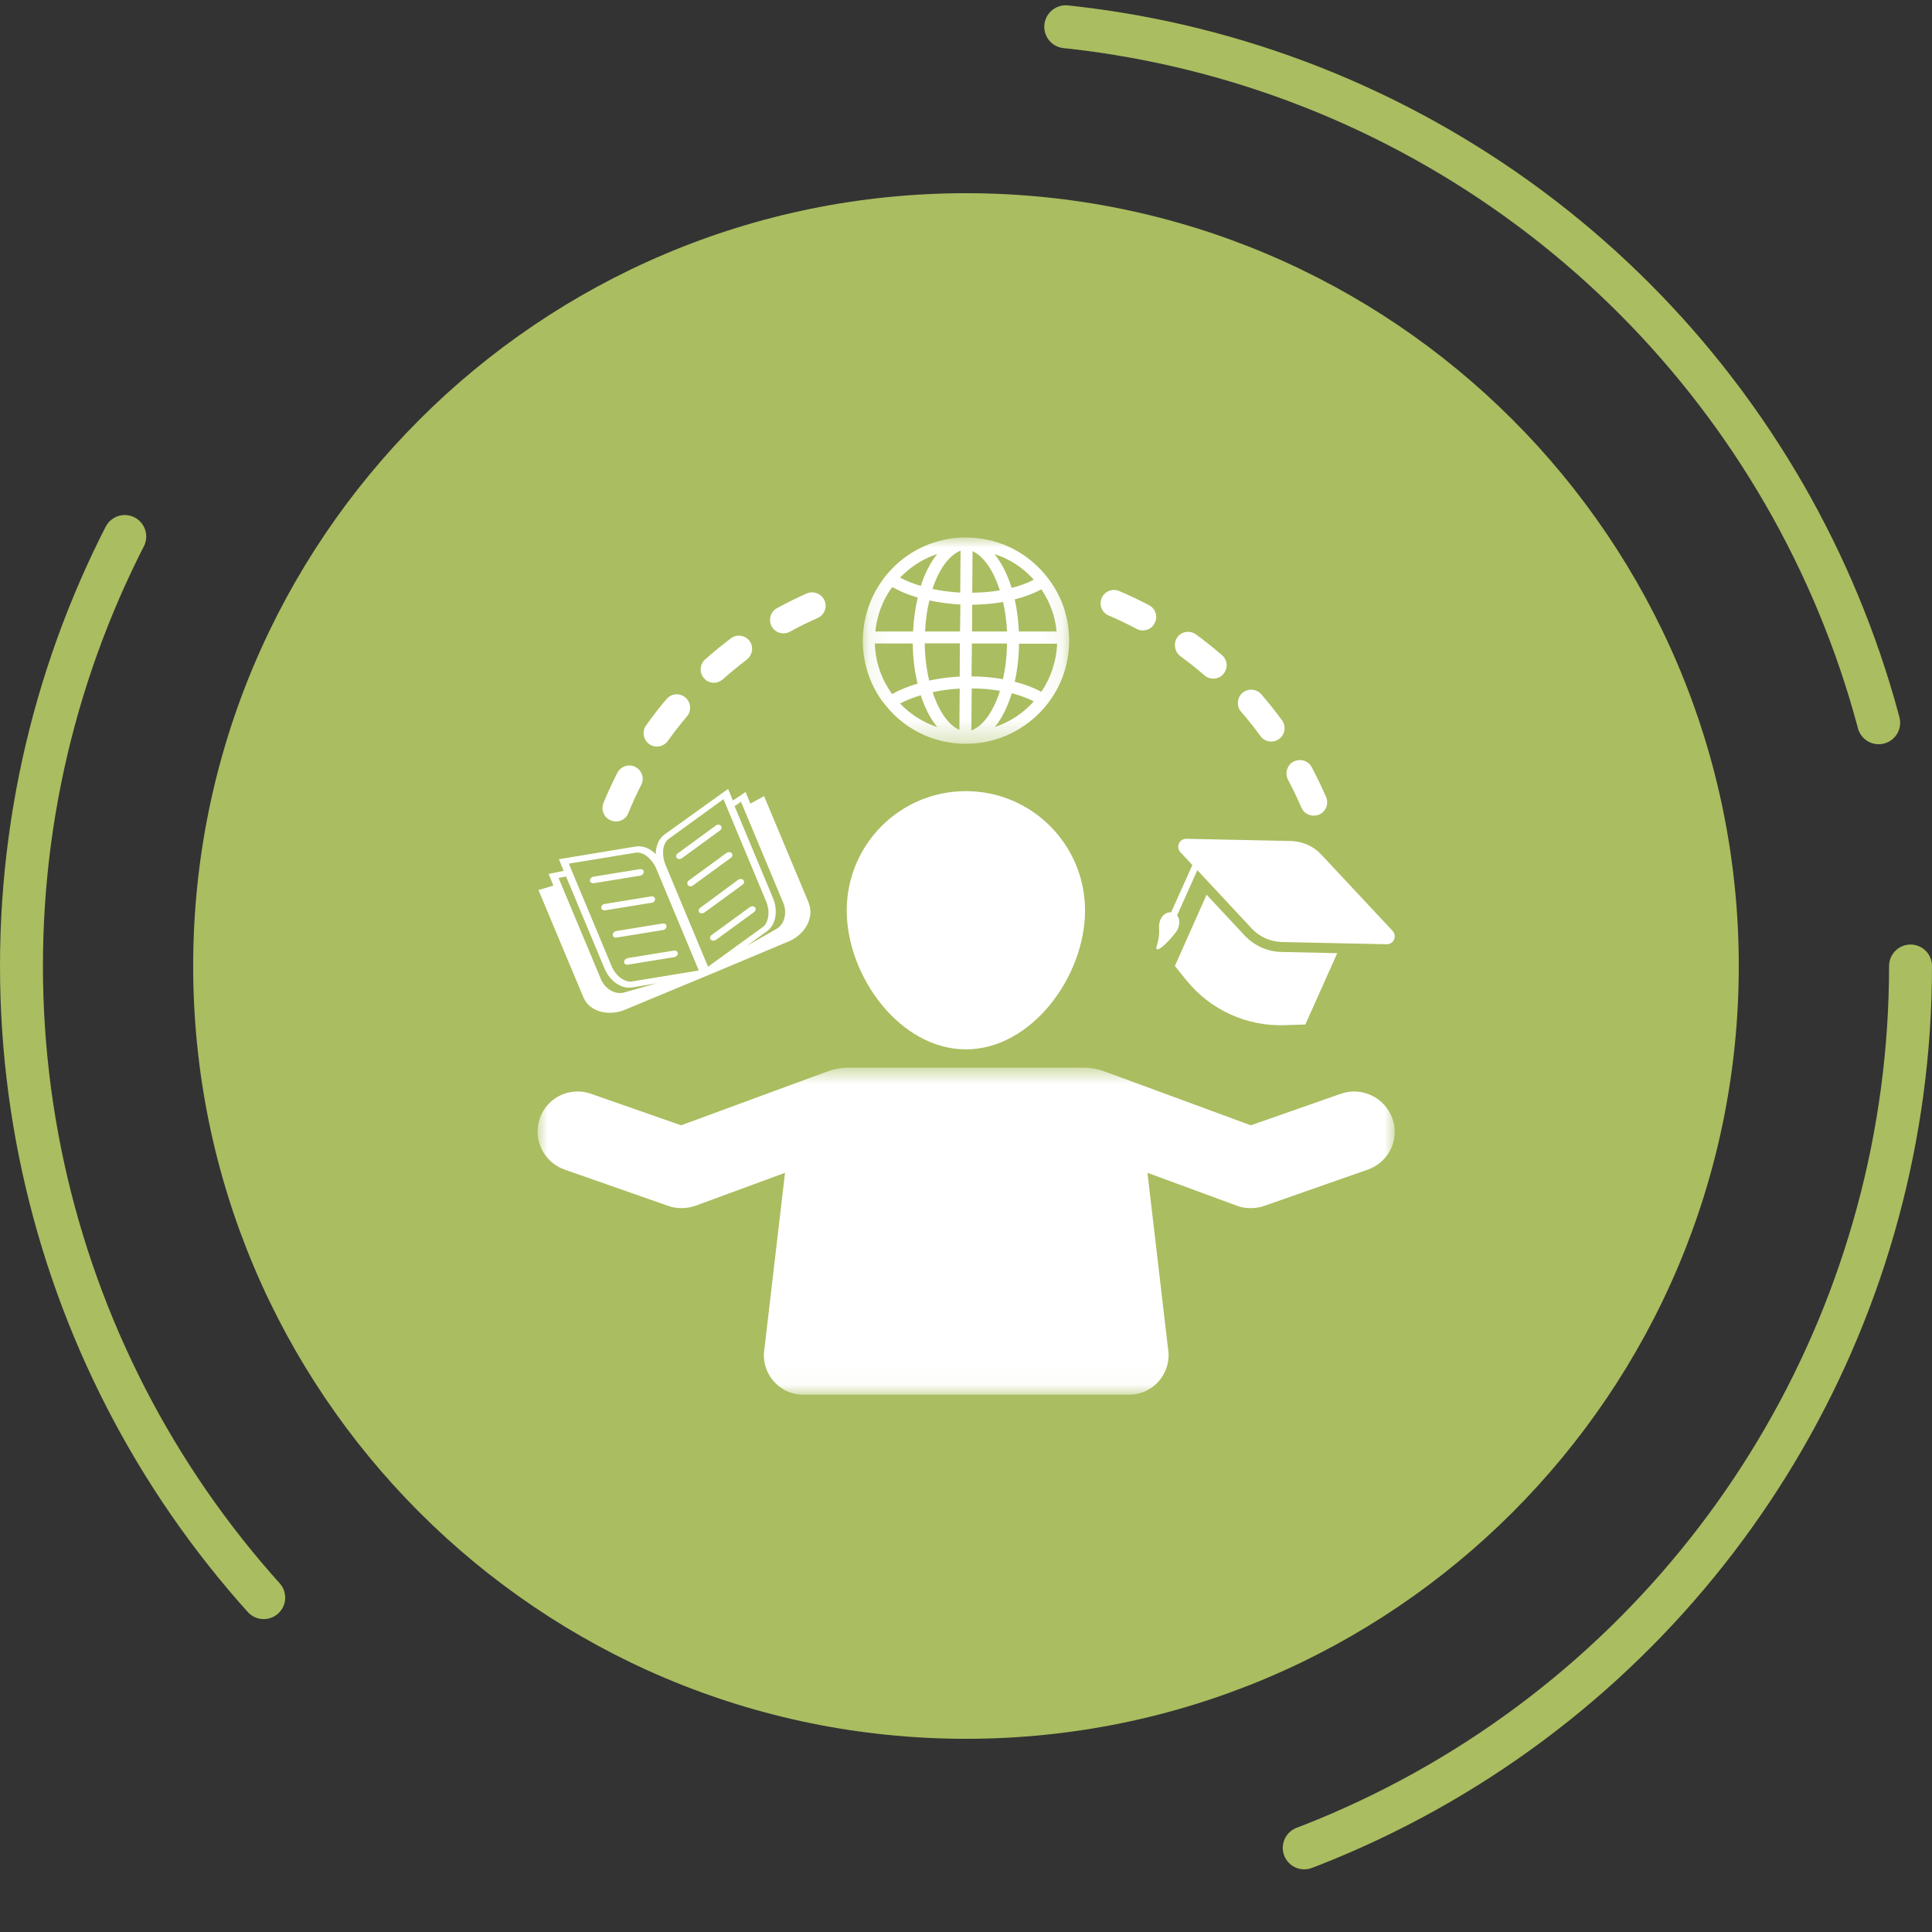 <svg width="90" height="90" viewBox="0 0 90 90" fill="none" xmlns="http://www.w3.org/2000/svg">
<rect x="0" y="0" width="90" height="90" fill="#333333" stroke="none"/>
<circle cx="45" cy="45" r="44" stroke="#AABD60" stroke-width="2" stroke-miterlimit="4.134" stroke-linecap="round" stroke-linejoin="round" stroke-dasharray="53 53"/>
<path d="M80.999 45C80.999 64.882 64.881 81 44.999 81C25.117 81 8.999 64.882 8.999 45C8.999 25.118 25.117 9 44.999 9C64.881 9 80.999 25.118 80.999 45Z" fill="#AABD60"/>
<path d="M29.877 40.776C29.901 40.768 29.924 40.752 29.94 40.728C29.948 40.72 29.948 40.712 29.956 40.712C29.965 40.696 29.973 40.68 29.98 40.664C29.988 40.648 29.988 40.624 29.988 40.608C29.988 40.552 29.948 40.512 29.892 40.496C29.869 40.488 29.836 40.488 29.805 40.488L27.64 40.84C27.633 40.84 27.616 40.848 27.608 40.848C27.576 40.856 27.545 40.88 27.529 40.904C27.496 40.936 27.48 40.975 27.48 41.023C27.48 41.056 27.496 41.087 27.529 41.111C27.545 41.119 27.561 41.127 27.576 41.135C27.584 41.135 27.592 41.143 27.6 41.143C27.616 41.151 27.64 41.151 27.664 41.143L29.828 40.792C29.844 40.784 29.861 40.784 29.877 40.776Z" fill="white"/>
<path d="M30.379 42.054C30.387 42.054 30.395 42.046 30.404 42.046C30.475 42.014 30.523 41.95 30.515 41.878C30.507 41.79 30.427 41.742 30.331 41.758L28.167 42.11C28.072 42.126 28 42.205 28.007 42.285C28.015 42.365 28.095 42.421 28.191 42.405L30.355 42.054C30.363 42.054 30.371 42.054 30.379 42.054Z" fill="white"/>
<path d="M28.591 43.436C28.559 43.468 28.543 43.508 28.543 43.556C28.551 43.643 28.631 43.691 28.726 43.675L30.891 43.324C30.899 43.324 30.907 43.324 30.915 43.316C30.923 43.316 30.931 43.308 30.939 43.308C30.963 43.3 30.987 43.284 31.003 43.26C31.035 43.228 31.058 43.188 31.05 43.14C31.043 43.06 30.963 43.004 30.867 43.02L28.703 43.372C28.663 43.38 28.622 43.404 28.591 43.436Z" fill="white"/>
<path d="M29.198 44.65C29.173 44.658 29.157 44.666 29.141 44.681C29.094 44.714 29.07 44.77 29.07 44.818C29.07 44.849 29.086 44.881 29.117 44.906C29.133 44.914 29.149 44.922 29.165 44.929C29.19 44.937 29.221 44.945 29.253 44.937L31.418 44.586C31.434 44.586 31.45 44.578 31.465 44.57C31.489 44.562 31.514 44.546 31.53 44.522C31.538 44.514 31.538 44.506 31.546 44.506C31.553 44.49 31.561 44.474 31.569 44.458C31.577 44.442 31.577 44.418 31.577 44.402C31.577 44.386 31.569 44.37 31.561 44.354C31.546 44.322 31.514 44.306 31.481 44.29C31.457 44.282 31.426 44.282 31.393 44.282L29.229 44.634C29.221 44.642 29.213 44.65 29.198 44.65Z" fill="white"/>
<path d="M31.721 40.001C31.738 39.993 31.753 39.985 31.769 39.977L33.542 38.683C33.622 38.627 33.638 38.531 33.582 38.468C33.574 38.459 33.566 38.451 33.558 38.443C33.542 38.427 33.519 38.427 33.494 38.419C33.462 38.411 33.431 38.411 33.398 38.427C33.374 38.435 33.359 38.443 33.343 38.459L31.57 39.754C31.49 39.809 31.474 39.905 31.53 39.969C31.57 40.025 31.65 40.033 31.721 40.001Z" fill="white"/>
<path d="M32.048 41.239C32.073 41.263 32.105 41.279 32.136 41.287C32.144 41.287 32.152 41.287 32.16 41.287H32.152C32.16 41.287 32.176 41.287 32.184 41.287C32.192 41.287 32.192 41.287 32.192 41.287H32.2C32.2 41.287 32.2 41.287 32.192 41.287C32.208 41.287 32.224 41.279 32.232 41.279C32.248 41.271 32.264 41.263 32.272 41.255L34.045 39.961C34.125 39.905 34.141 39.809 34.085 39.745C34.045 39.697 33.973 39.681 33.901 39.705C33.877 39.713 33.862 39.721 33.837 39.737L32.064 41.031C32.017 41.079 31.993 41.175 32.048 41.239Z" fill="white"/>
<path d="M32.576 42.501C32.623 42.549 32.695 42.565 32.767 42.533H32.775C32.783 42.533 32.783 42.525 32.783 42.525C32.791 42.517 32.807 42.517 32.815 42.509L34.588 41.215C34.668 41.159 34.684 41.063 34.628 40.999C34.612 40.983 34.596 40.968 34.572 40.959C34.556 40.952 34.525 40.944 34.508 40.944C34.468 40.944 34.421 40.959 34.388 40.983L32.623 42.285C32.544 42.341 32.528 42.437 32.576 42.501Z" fill="white"/>
<path d="M33.111 43.771C33.158 43.827 33.239 43.835 33.311 43.803C33.327 43.795 33.342 43.787 33.358 43.779L35.131 42.485C35.139 42.477 35.155 42.469 35.163 42.453C35.171 42.437 35.179 42.429 35.187 42.421C35.203 42.397 35.203 42.373 35.203 42.349C35.203 42.333 35.203 42.317 35.195 42.309C35.187 42.293 35.179 42.277 35.171 42.269C35.163 42.261 35.155 42.253 35.147 42.245C35.131 42.23 35.107 42.23 35.084 42.222C35.051 42.213 35.02 42.213 34.988 42.23C34.98 42.23 34.972 42.237 34.955 42.245C34.947 42.253 34.94 42.253 34.924 42.261L33.151 43.555C33.071 43.611 33.055 43.707 33.111 43.771Z" fill="white"/>
<path d="M30.244 34.665C30.356 34.745 30.475 34.777 30.603 34.777C30.795 34.777 30.995 34.681 31.114 34.514C31.394 34.122 31.689 33.739 32.001 33.371C32.224 33.108 32.193 32.716 31.929 32.493C31.665 32.269 31.274 32.301 31.05 32.565C30.715 32.956 30.395 33.371 30.1 33.787C29.892 34.074 29.965 34.465 30.244 34.665Z" fill="white"/>
<path d="M33.255 31.806C33.398 31.806 33.55 31.75 33.67 31.646C34.029 31.326 34.405 31.023 34.788 30.727C35.059 30.52 35.115 30.128 34.916 29.856C34.708 29.585 34.317 29.529 34.045 29.737C33.638 30.048 33.231 30.376 32.847 30.719C32.592 30.951 32.568 31.342 32.799 31.598C32.911 31.734 33.079 31.806 33.255 31.806Z" fill="white"/>
<path d="M28.455 38.219C28.535 38.252 28.614 38.268 28.695 38.268C28.942 38.268 29.174 38.124 29.27 37.876C29.453 37.429 29.653 36.99 29.869 36.566C30.028 36.263 29.909 35.888 29.597 35.727C29.294 35.568 28.918 35.696 28.759 35.999C28.527 36.455 28.303 36.934 28.112 37.405C27.984 37.725 28.136 38.092 28.455 38.219Z" fill="white"/>
<path d="M58.764 44.138C58.468 44.002 58.204 43.819 57.981 43.579L56.208 41.678L54.73 45.001L55.273 45.672C56.383 47.046 58.085 47.821 59.85 47.757L60.808 47.725L62.294 44.402L59.698 44.346C59.378 44.338 59.059 44.266 58.764 44.138Z" fill="white"/>
<path d="M54.858 43.292C54.986 43.012 54.954 42.788 54.834 42.645L55.777 40.536L58.316 43.26C58.676 43.643 59.179 43.867 59.706 43.883L64.594 43.987C64.921 43.995 65.097 43.603 64.873 43.364L61.543 39.801C61.184 39.417 60.68 39.194 60.153 39.178L55.265 39.074C54.938 39.066 54.763 39.458 54.986 39.697L55.545 40.297L54.555 42.501C54.355 42.477 54.155 42.621 54.067 42.82C53.884 43.228 54.131 43.292 53.868 44.13C53.836 44.538 54.755 43.531 54.858 43.292Z" fill="white"/>
<path d="M44.995 48.883C48.062 48.883 50.546 45.48 50.546 42.413C50.546 39.346 48.062 36.854 44.995 36.854C41.928 36.854 39.444 39.338 39.444 42.413C39.444 45.48 41.928 48.883 44.995 48.883Z" fill="white"/>
<mask id="mask0_20_2750" style="mask-type:luminance" maskUnits="userSpaceOnUse" x="25" y="49" width="40" height="16">
<path d="M25 49.646H65V64.97H25V49.646Z" fill="white"/>
</mask>
<g mask="url(#mask0_20_2750)">
<path d="M62.461 50.952L58.268 52.421L51.568 49.954C51.544 49.945 51.52 49.937 51.496 49.929C51.185 49.81 50.857 49.738 50.505 49.738H39.492C39.141 49.738 38.805 49.81 38.502 49.929C38.478 49.937 38.454 49.945 38.43 49.954L31.729 52.421L27.529 50.952C26.554 50.609 25.484 51.12 25.148 52.094C24.805 53.068 25.324 54.139 26.299 54.483L31.13 56.176C31.33 56.248 31.538 56.279 31.753 56.279C31.969 56.279 32.193 56.24 32.4 56.168L36.569 54.634L35.611 62.821C35.419 63.94 36.273 64.97 37.416 64.97H52.606C53.74 64.97 54.602 63.94 54.411 62.821L53.453 54.634L57.621 56.168C57.829 56.248 58.045 56.279 58.268 56.279C58.476 56.279 58.684 56.248 58.891 56.176L63.723 54.483C64.698 54.139 65.209 53.077 64.865 52.102C64.506 51.12 63.436 50.609 62.461 50.952Z" fill="white"/>
</g>
<path d="M27.169 46.439C27.177 46.455 27.185 46.471 27.193 46.495C27.48 47.126 28.335 47.357 29.11 47.038L32.807 45.504L33.031 45.408H33.039L36.728 43.859C37.495 43.539 37.926 42.765 37.687 42.11C37.679 42.093 37.671 42.078 37.671 42.054L35.594 37.085L34.955 37.437L34.732 36.894L34.141 37.293L33.917 36.75L30.954 38.874C30.691 39.066 30.547 39.41 30.547 39.785C30.275 39.521 29.94 39.378 29.612 39.434L26.035 40.025L26.258 40.568L25.556 40.712L25.779 41.255L25.084 41.462L27.169 46.439ZM34.517 37.349L36.489 42.062C36.673 42.501 36.553 43.012 36.218 43.244L34.804 44.051L35.73 43.379C36.138 43.084 36.257 42.429 36.01 41.838L34.221 37.556L34.517 37.349ZM30.898 39.546C30.93 39.338 31.026 39.17 31.146 39.082L33.702 37.229L35.682 41.974C35.906 42.501 35.778 43.004 35.539 43.18L32.983 45.033L31.002 40.288C30.914 40.073 30.883 39.865 30.89 39.681C30.89 39.633 30.898 39.585 30.898 39.546ZM29.612 39.721C29.756 39.697 29.94 39.745 30.116 39.873C30.148 39.897 30.188 39.929 30.22 39.961C30.355 40.089 30.483 40.256 30.571 40.464L32.552 45.209L29.437 45.72C29.133 45.768 28.694 45.504 28.479 44.977L26.498 40.232L29.612 39.721ZM26.37 40.832L28.159 45.113C28.407 45.712 28.95 46.079 29.453 46L30.587 45.808L29.022 46.247C28.614 46.327 28.175 46.047 27.991 45.608L26.019 40.895L26.37 40.832Z" fill="white"/>
<mask id="mask1_20_2750" style="mask-type:luminance" maskUnits="userSpaceOnUse" x="40" y="25" width="10" height="10">
<path d="M40.09 25H49.91V34.676H40.09V25Z" fill="white"/>
</mask>
<g mask="url(#mask1_20_2750)">
<path d="M41.441 33.075C41.457 33.1 41.481 33.116 41.497 33.139C42.375 34.074 43.565 34.609 44.851 34.649C44.875 34.649 44.899 34.649 44.931 34.649C44.955 34.649 44.971 34.649 44.995 34.649C45.019 34.649 45.035 34.649 45.059 34.649C46.48 34.633 47.766 33.986 48.637 32.98C48.757 32.836 48.876 32.692 48.98 32.532C49.475 31.806 49.779 30.927 49.803 29.985C49.834 28.962 49.547 27.98 48.98 27.157C48.876 27.005 48.764 26.854 48.637 26.709C48.589 26.654 48.541 26.598 48.493 26.55C47.614 25.615 46.425 25.08 45.139 25.04C43.853 25 42.631 25.464 41.696 26.35C41.608 26.438 41.521 26.526 41.441 26.613C41.313 26.75 41.193 26.901 41.09 27.053C40.538 27.82 40.227 28.738 40.195 29.713C40.163 30.775 40.482 31.806 41.09 32.652C41.201 32.788 41.313 32.932 41.441 33.075ZM46.344 33.867C46.672 33.467 46.935 32.932 47.135 32.293C47.463 32.381 47.766 32.485 48.038 32.612C48.078 32.628 48.117 32.652 48.157 32.676C47.67 33.219 47.047 33.635 46.344 33.867ZM48.509 32.229C48.157 32.037 47.742 31.877 47.271 31.758C47.391 31.215 47.463 30.616 47.471 29.985H49.244C49.212 30.807 48.948 31.582 48.509 32.229ZM48.509 27.452C48.908 28.036 49.156 28.706 49.22 29.417H47.463C47.439 28.89 47.375 28.387 47.271 27.923C47.742 27.804 48.157 27.644 48.509 27.452ZM48.086 26.925C48.11 26.949 48.133 26.973 48.157 27.005C48.117 27.029 48.078 27.045 48.03 27.069C47.758 27.197 47.455 27.301 47.127 27.388C46.927 26.75 46.656 26.215 46.329 25.815C46.999 26.023 47.598 26.406 48.086 26.925ZM45.306 25.679C45.666 25.839 46.009 26.215 46.28 26.766C46.392 26.989 46.488 27.237 46.576 27.5C46.169 27.572 45.738 27.604 45.29 27.612L45.306 25.679ZM45.29 28.171C45.793 28.163 46.28 28.123 46.728 28.044C46.824 28.475 46.888 28.938 46.911 29.417H45.282L45.29 28.171ZM45.274 29.977H46.911C46.904 30.559 46.84 31.119 46.72 31.638C46.264 31.558 45.77 31.51 45.258 31.51L45.274 29.977ZM45.266 32.069C45.721 32.069 46.169 32.109 46.584 32.181C46.504 32.445 46.4 32.692 46.288 32.916C46.001 33.499 45.634 33.89 45.25 34.026L45.266 32.069ZM41.928 32.772C42.216 32.62 42.543 32.492 42.894 32.389C43.086 32.988 43.35 33.491 43.661 33.874C43.006 33.651 42.415 33.283 41.928 32.772ZM44.691 34.002C44.332 33.843 43.989 33.467 43.717 32.916C43.613 32.708 43.526 32.485 43.446 32.245C43.844 32.157 44.268 32.101 44.707 32.077L44.691 34.002ZM44.707 31.518C44.212 31.542 43.741 31.606 43.285 31.702C43.158 31.167 43.086 30.583 43.078 29.969H44.715L44.707 31.518ZM44.723 29.417H43.094C43.118 28.914 43.182 28.419 43.294 27.972C43.749 28.067 44.236 28.131 44.739 28.163L44.723 29.417ZM44.747 25.655L44.731 27.604C44.284 27.58 43.844 27.524 43.438 27.436C43.517 27.197 43.605 26.973 43.709 26.766C44.005 26.182 44.372 25.791 44.747 25.655ZM42.088 26.75C42.543 26.318 43.086 25.999 43.661 25.807C43.35 26.19 43.086 26.694 42.894 27.293C42.543 27.189 42.216 27.061 41.928 26.909C41.976 26.854 42.032 26.797 42.088 26.75ZM41.561 27.349C41.577 27.356 41.6 27.372 41.624 27.38C41.96 27.564 42.335 27.716 42.751 27.836C42.639 28.323 42.559 28.858 42.535 29.417H40.778C40.85 28.666 41.121 27.948 41.561 27.349ZM42.519 29.977C42.527 30.648 42.607 31.279 42.743 31.846C42.335 31.965 41.952 32.117 41.616 32.301C41.6 32.309 41.577 32.325 41.561 32.333C41.057 31.646 40.778 30.831 40.754 29.977H42.519Z" fill="white"/>
</g>
<path d="M58.716 34.29C58.835 34.457 59.027 34.545 59.219 34.545C59.347 34.545 59.474 34.505 59.586 34.425C59.866 34.218 59.922 33.834 59.722 33.555C59.419 33.139 59.091 32.732 58.756 32.341C58.532 32.085 58.133 32.053 57.877 32.277C57.621 32.5 57.59 32.9 57.813 33.155C58.133 33.523 58.436 33.898 58.716 34.29Z" fill="white"/>
<path d="M60.624 37.621C60.728 37.86 60.952 37.996 61.2 37.996C61.279 37.996 61.367 37.98 61.447 37.948C61.767 37.813 61.91 37.445 61.775 37.133C61.575 36.662 61.343 36.191 61.104 35.736C60.944 35.432 60.561 35.32 60.257 35.48C59.953 35.64 59.842 36.023 60.002 36.327C60.225 36.742 60.433 37.181 60.624 37.621Z" fill="white"/>
<path d="M54.986 30.567C55.369 30.847 55.753 31.151 56.112 31.462C56.232 31.566 56.375 31.614 56.519 31.614C56.695 31.614 56.871 31.542 56.99 31.398C57.214 31.134 57.19 30.743 56.926 30.52C56.535 30.184 56.128 29.856 55.712 29.553C55.433 29.353 55.041 29.409 54.842 29.689C54.65 29.969 54.714 30.36 54.986 30.567Z" fill="white"/>
<path d="M36.497 29.505C36.601 29.505 36.705 29.481 36.801 29.425C37.216 29.194 37.655 28.978 38.095 28.787C38.406 28.642 38.55 28.275 38.406 27.964C38.262 27.652 37.895 27.509 37.583 27.644C37.112 27.852 36.649 28.083 36.194 28.331C35.89 28.499 35.786 28.874 35.946 29.178C36.066 29.393 36.281 29.505 36.497 29.505Z" fill="white"/>
<path d="M51.648 28.674C52.087 28.858 52.526 29.074 52.949 29.297C53.045 29.346 53.141 29.369 53.237 29.369C53.46 29.369 53.676 29.25 53.788 29.034C53.947 28.73 53.836 28.355 53.532 28.195C53.077 27.956 52.606 27.732 52.135 27.532C51.815 27.397 51.456 27.548 51.32 27.86C51.184 28.171 51.328 28.539 51.648 28.674Z" fill="white"/>
</svg>
